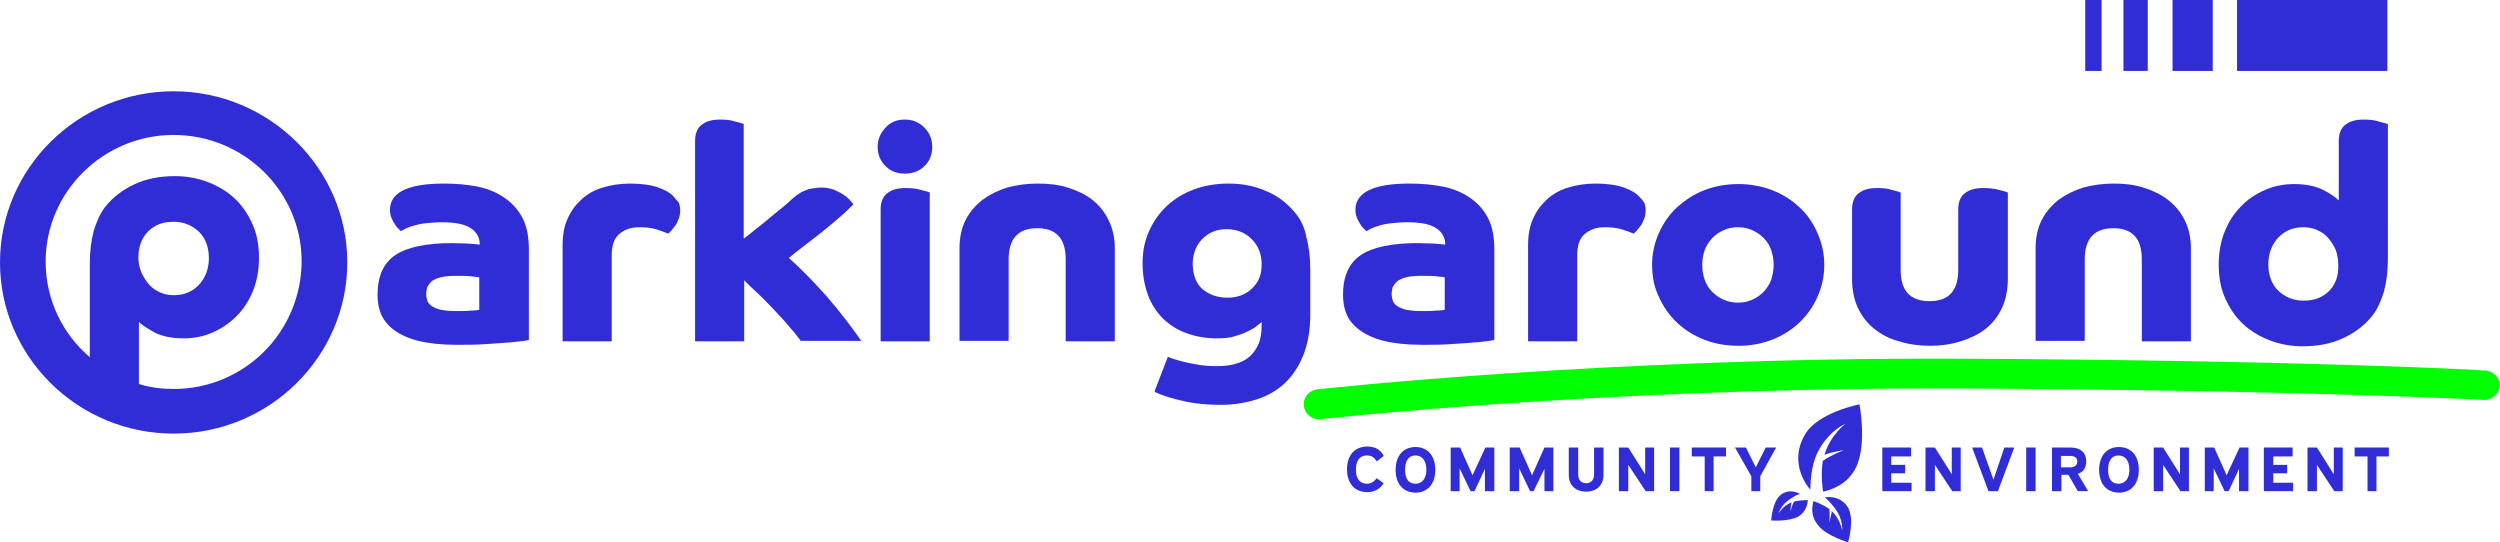 <?xml version="1.0" encoding="utf-8"?>
<!-- Generator: Adobe Illustrator 27.9.2, SVG Export Plug-In . SVG Version: 6.00 Build 0)  -->
<svg version="1.1" id="Layer_1" xmlns="http://www.w3.org/2000/svg" xmlns:xlink="http://www.w3.org/1999/xlink" x="0px" y="0px"
	 viewBox="0 0 503.9 109.3" style="enable-background:new 0 0 503.9 109.3;" xml:space="preserve">
<style type="text/css">
	.st0{fill:#302DD7;}
	.st1{clip-path:url(#SVGID_00000068673655985805904200000014066402412339108761_);fill:#302DD7;}
	.st2{clip-path:url(#SVGID_00000068673655985805904200000014066402412339108761_);fill:#00FF00;}
</style>
<g>
	<rect x="437.9" y="0" class="st0" width="8.1" height="14.3"/>
	<rect x="428" y="0" class="st0" width="4.9" height="14.3"/>
	<rect x="420.3" y="0" class="st0" width="3.3" height="14.3"/>
	<rect x="450.9" y="0" class="st0" width="30.3" height="14.3"/>
	<g>
		<defs>
			<rect id="SVGID_1_" width="503.9" height="109.3"/>
		</defs>
		<clipPath id="SVGID_00000137835213060733971720000002102313925964208516_">
			<use xlink:href="#SVGID_1_"  style="overflow:visible;"/>
		</clipPath>
		<path style="clip-path:url(#SVGID_00000137835213060733971720000002102313925964208516_);fill:#302DD7;" d="M277.5,93
			c-0.5-0.8-1-1.2-2-1.2c-1.4,0-2.2,1-2.2,2.9c0,1.9,0.9,2.8,2.2,2.8c0.9,0,1.4-0.4,2-1.1l1.4,1c-0.8,1.2-1.9,1.8-3.3,1.8
			c-2.4,0-4.1-1.6-4.1-4.6c0-3,1.7-4.6,4.1-4.6c1.7,0,2.8,0.8,3.3,1.9L277.5,93z"/>
		<path style="clip-path:url(#SVGID_00000137835213060733971720000002102313925964208516_);fill:#302DD7;" d="M289.3,94.7
			c0,3-1.7,4.6-4,4.6s-4-1.6-4-4.6c0-3,1.7-4.6,4-4.6S289.3,91.7,289.3,94.7 M283.2,94.7c0,1.9,0.8,2.8,2.1,2.8c1.3,0,2.2-1,2.2-2.8
			c0-1.9-0.9-2.9-2.2-2.9C284,91.8,283.2,92.8,283.2,94.7"/>
		<polygon style="clip-path:url(#SVGID_00000137835213060733971720000002102313925964208516_);fill:#302DD7;" points="294.3,90.2 
			296.8,95.8 299.4,90.2 301.2,90.2 301.2,99 299.3,99 299.3,94.5 297.2,99 296.4,99 294.2,94.4 294.2,99 292.4,99 292.4,90.2 		"/>
		<polygon style="clip-path:url(#SVGID_00000137835213060733971720000002102313925964208516_);fill:#302DD7;" points="306.3,90.2 
			308.8,95.8 311.3,90.2 313.1,90.2 313.1,99 311.3,99 311.3,94.5 309.1,99 308.4,99 306.2,94.4 306.2,99 304.3,99 304.3,90.2 		"/>
		<path style="clip-path:url(#SVGID_00000137835213060733971720000002102313925964208516_);fill:#302DD7;" d="M318.1,90.2v5.5
			c0,1.1,0.7,1.7,1.6,1.7c0.9,0,1.6-0.6,1.6-1.7v-5.5h1.9v5.5c0,2.3-1.6,3.4-3.5,3.4c-1.9,0-3.5-1.1-3.5-3.4v-5.5H318.1z"/>
		<polygon style="clip-path:url(#SVGID_00000137835213060733971720000002102313925964208516_);fill:#302DD7;" points="328.2,90.2 
			331.6,95.6 331.6,90.2 333.4,90.2 333.4,99 331.7,99 328.2,93.7 328.2,99 326.3,99 326.3,90.2 		"/>
		
			<rect x="336.6" y="90.2" style="clip-path:url(#SVGID_00000137835213060733971720000002102313925964208516_);fill:#302DD7;" width="1.9" height="8.8"/>
		<polygon style="clip-path:url(#SVGID_00000137835213060733971720000002102313925964208516_);fill:#302DD7;" points="347.9,90.2 
			347.9,92 345.4,92 345.4,99 343.6,99 343.6,92 341,92 341,90.2 		"/>
		<polygon style="clip-path:url(#SVGID_00000137835213060733971720000002102313925964208516_);fill:#302DD7;" points="351.9,90.2 
			353.9,94.2 355.9,90.2 358,90.2 354.8,96 354.8,99 353,99 353,96 349.7,90.2 		"/>
		<polygon style="clip-path:url(#SVGID_00000137835213060733971720000002102313925964208516_);fill:#302DD7;" points="385.2,90.2 
			385.2,92 381.2,92 381.2,93.7 384,93.7 384,95.4 381.2,95.4 381.2,97.3 385.3,97.3 385.3,99 379.4,99 379.4,90.2 		"/>
		<polygon style="clip-path:url(#SVGID_00000137835213060733971720000002102313925964208516_);fill:#302DD7;" points="390,90.2 
			393.4,95.6 393.4,90.2 395.2,90.2 395.2,99 393.5,99 390,93.7 390,99 388.1,99 388.1,90.2 		"/>
		<polygon style="clip-path:url(#SVGID_00000137835213060733971720000002102313925964208516_);fill:#302DD7;" points="399.5,90.2 
			401.8,96.7 404,90.2 406,90.2 402.7,99 400.8,99 397.5,90.2 		"/>
		
			<rect x="408.4" y="90.2" style="clip-path:url(#SVGID_00000137835213060733971720000002102313925964208516_);fill:#302DD7;" width="1.9" height="8.8"/>
		<path style="clip-path:url(#SVGID_00000137835213060733971720000002102313925964208516_);fill:#302DD7;" d="M417.3,90.2
			c1.9,0,3.2,0.9,3.2,2.8c0,1.3-0.6,2.2-1.7,2.5l2.1,3.5h-2.1l-1.9-3.3h-1.4V99h-1.9v-8.8H417.3z M415.4,94.2h1.9
			c0.8,0,1.4-0.4,1.4-1.2c0-0.8-0.6-1.1-1.4-1.1h-1.9V94.2z"/>
		<path style="clip-path:url(#SVGID_00000137835213060733971720000002102313925964208516_);fill:#302DD7;" d="M431.1,94.7
			c0,3-1.7,4.6-4,4.6s-4-1.6-4-4.6c0-3,1.7-4.6,4-4.6S431.1,91.7,431.1,94.7 M424.9,94.7c0,1.9,0.8,2.8,2.1,2.8c1.3,0,2.2-1,2.2-2.8
			c0-1.9-0.9-2.9-2.2-2.9C425.7,91.8,424.9,92.8,424.9,94.7"/>
		<polygon style="clip-path:url(#SVGID_00000137835213060733971720000002102313925964208516_);fill:#302DD7;" points="436,90.2 
			439.4,95.6 439.4,90.2 441.2,90.2 441.2,99 439.5,99 436,93.7 436,99 434.1,99 434.1,90.2 		"/>
		<polygon style="clip-path:url(#SVGID_00000137835213060733971720000002102313925964208516_);fill:#302DD7;" points="446.3,90.2 
			448.8,95.8 451.4,90.2 453.2,90.2 453.2,99 451.3,99 451.3,94.5 449.2,99 448.4,99 446.2,94.4 446.2,99 444.4,99 444.4,90.2 		"/>
		<polygon style="clip-path:url(#SVGID_00000137835213060733971720000002102313925964208516_);fill:#302DD7;" points="462.1,90.2 
			462.1,92 458.2,92 458.2,93.7 461,93.7 461,95.4 458.2,95.4 458.2,97.3 462.2,97.3 462.2,99 456.3,99 456.3,90.2 		"/>
		<polygon style="clip-path:url(#SVGID_00000137835213060733971720000002102313925964208516_);fill:#302DD7;" points="467,90.2 
			470.4,95.6 470.4,90.2 472.2,90.2 472.2,99 470.5,99 467,93.7 467,99 465.1,99 465.1,90.2 		"/>
		<polygon style="clip-path:url(#SVGID_00000137835213060733971720000002102313925964208516_);fill:#302DD7;" points="481.5,90.2 
			481.5,92 479,92 479,99 477.2,99 477.2,92 474.6,92 474.6,90.2 		"/>
		<path style="clip-path:url(#SVGID_00000137835213060733971720000002102313925964208516_);fill:#302DD7;" d="M374.8,81.5
			c0,0-8.4,1.6-11,6.1c-3.5,6,0.9,10.9,1.1,11.1c0-1.1,0.1-4.7,1.4-7.4c2.2-4.5,5.7-5.9,5.7-5.9s-3,2.2-4.2,6.1c0,0.1,0,0.2-0.1,0.2
			c0.3-0.1,0.7-0.3,1.1-0.4c1.3-0.3,2.9-0.6,2.9-0.6s-2.8,1.1-4.3,2.2c-0.4,2.5-0.1,5.6,0.1,6.2c4.1-1,5.8-3.2,6.7-5.1
			C376.3,89.3,374.8,81.5,374.8,81.5"/>
		<path style="clip-path:url(#SVGID_00000137835213060733971720000002102313925964208516_);fill:#302DD7;" d="M372.5,109.3
			c0,0,1.5-4.9-0.2-7.3c-1.7-2.3-4.4-1.8-4.5-1.7c0.5,0.3,0.9,0.7,2,2.1c1.8,2.3,1.5,4.5,1.5,4.5s-0.3-2.1-2-3.8
			c0,0-0.1-0.1-0.1-0.1c0,0.2,0,0.4-0.1,0.7c-0.2,0.8-0.4,1.7-0.4,1.7s0.2-1.7,0-2.8c-1.2-0.9-2.9-1.5-3.2-1.6
			c-0.6,2.4,0.1,3.8,0.9,4.8C368,108,372.5,109.3,372.5,109.3"/>
		<path style="clip-path:url(#SVGID_00000137835213060733971720000002102313925964208516_);fill:#302DD7;" d="M357,104.9
			c0,0,0.2-4,2.1-5.3c1.8-1.2,3.7-0.1,3.7,0c-0.5,0.1-0.8,0.2-2,1c-1.9,1.2-2.3,2.9-2.3,2.9s0.8-1.5,2.5-2.2c0,0,0.1,0,0.1,0
			c0,0.2-0.1,0.3-0.1,0.5c-0.1,0.6-0.1,1.3-0.1,1.3s0.3-1.3,0.7-2c1.1-0.3,2.5-0.3,2.8-0.3c-0.2,1.9-1.1,2.8-1.9,3.3
			C360.5,105.2,357,104.9,357,104.9"/>
		<path style="clip-path:url(#SVGID_00000137835213060733971720000002102313925964208516_);fill:#302DD7;" d="M101.6,39.8
			c-1.5-1-3.3-1.8-5.4-2.2c-2.1-0.4-4.3-0.6-6.7-0.6c-7.3,0-10.9,1.8-10.9,5.3c0,0.6,0.1,1.1,0.3,1.6c0.2,0.5,0.4,0.9,0.7,1.3
			c0.2,0.4,0.5,0.7,0.7,0.9c0.2,0.2,0.4,0.4,0.5,0.5c0.2-0.1,0.5-0.3,0.9-0.5c0.4-0.2,1-0.4,1.6-0.6c0.7-0.2,1.5-0.4,2.5-0.5
			c1-0.1,2.1-0.2,3.3-0.2c2.7,0,4.6,0.4,5.8,1.2c1.2,0.8,1.8,1.9,1.8,3.3c-0.6-0.1-1.3-0.1-2.2-0.2c-0.9,0-2-0.1-3.3-0.1
			c-5.2,0-9.1,0.8-11.5,2.4c-2.4,1.6-3.6,4.3-3.6,8c0,1.4,0.2,2.7,0.7,3.9c0.5,1.2,1.4,2.3,2.6,3.2c1.2,0.9,2.9,1.7,4.9,2.2
			c2,0.5,4.6,0.8,7.7,0.8c1.8,0,3.6,0,5.3-0.1c1.7-0.1,3.1-0.2,4.4-0.3c1.3-0.1,2.4-0.2,3.2-0.3c0.9-0.1,1.4-0.2,1.7-0.3V50.3
			c0-2.5-0.4-4.7-1.3-6.4C104.4,42.2,103.2,40.9,101.6,39.8 M96.7,62.4c-0.3,0.1-0.9,0.2-1.8,0.2c-0.9,0.1-1.9,0.1-2.9,0.1
			c-1.4,0-2.4-0.1-3.3-0.3c-0.8-0.2-1.4-0.5-1.8-0.8c-0.4-0.3-0.7-0.7-0.8-1.1c-0.1-0.4-0.2-0.8-0.2-1.2c0-0.5,0.1-1,0.2-1.4
			c0.2-0.4,0.5-0.8,0.9-1.2c0.4-0.3,1-0.6,1.8-0.8c0.8-0.2,1.8-0.3,3-0.3c1.4,0,2.5,0,3.2,0.1c0.7,0.1,1.3,0.1,1.6,0.2V62.4z"/>
		<path style="clip-path:url(#SVGID_00000137835213060733971720000002102313925964208516_);fill:#302DD7;" d="M135.7,39.5
			c-0.6-0.6-1.6-1.2-3-1.7c-1.4-0.5-3.3-0.8-5.7-0.8c-2,0-3.9,0.3-5.5,0.8c-1.7,0.5-3.1,1.3-4.3,2.4c-1.2,1.1-2.1,2.3-2.8,3.9
			c-0.7,1.5-1,3.3-1,5.3v19.4h9.9V51.5c0-2.1,0.5-3.5,1.6-4.4c1.1-0.9,2.4-1.3,4-1.3c1.2,0,2.3,0.1,3.3,0.4c1,0.3,1.8,0.6,2.5,0.9
			c0.1-0.1,0.3-0.3,0.6-0.6c0.2-0.3,0.5-0.6,0.8-1c0.3-0.4,0.5-0.9,0.7-1.4c0.2-0.5,0.3-1.1,0.3-1.7c0-0.6-0.1-1.1-0.3-1.6
			C136.3,40.3,136,39.9,135.7,39.5"/>
		<path style="clip-path:url(#SVGID_00000137835213060733971720000002102313925964208516_);fill:#302DD7;" d="M159,52
			c0.7-0.6,1.7-1.4,2.9-2.3c1.2-0.9,2.4-1.9,3.6-2.8c1.2-1,2.5-2,3.6-3c1.2-1,2.1-1.9,2.9-2.7c-0.2-0.3-0.4-0.6-0.8-1
			c-0.4-0.4-0.8-0.7-1.4-1.1c-0.5-0.3-1.1-0.6-1.8-0.9c-0.7-0.2-1.5-0.4-2.3-0.4c-0.8,0-1.5,0.1-2.1,0.2c-0.6,0.1-1.1,0.3-1.6,0.5
			c-0.5,0.2-1,0.6-1.5,0.9c-0.5,0.4-1,0.8-1.6,1.4c-0.5,0.4-1,0.9-1.8,1.5c-0.7,0.6-1.5,1.2-2.3,1.9c-0.8,0.7-1.6,1.3-2.5,2
			c-0.8,0.7-1.6,1.3-2.4,1.9V25c-0.2-0.1-0.8-0.3-1.7-0.5c-0.9-0.3-1.9-0.4-3-0.4c-1.6,0-2.8,0.3-3.7,1c-0.9,0.6-1.4,1.8-1.4,3.3
			v40.4h9.9V56.5c0.8,0.8,1.7,1.7,2.7,2.6s2,2,3,3c1,1.1,2,2.1,3,3.3c1,1.1,1.9,2.2,2.7,3.3h12.2c-2.1-3-4.4-6-7-9
			C164.1,56.9,161.6,54.3,159,52"/>
		<path style="clip-path:url(#SVGID_00000137835213060733971720000002102313925964208516_);fill:#302DD7;" d="M182.4,24.1
			c-1.6,0-2.9,0.5-3.9,1.6c-1,1.1-1.6,2.3-1.6,3.9c0,1.5,0.5,2.8,1.6,3.9c1,1,2.3,1.5,3.9,1.5c1.6,0,2.9-0.5,3.9-1.5
			c1.1-1,1.6-2.3,1.6-3.9c0-1.5-0.5-2.8-1.6-3.9C185.2,24.6,183.9,24.1,182.4,24.1"/>
		<path style="clip-path:url(#SVGID_00000137835213060733971720000002102313925964208516_);fill:#302DD7;" d="M182.6,37.9
			c-1.6,0-2.8,0.3-3.7,1c-0.9,0.6-1.4,1.8-1.4,3.3v26.6h9.9v-30c-0.2-0.1-0.8-0.3-1.7-0.5C184.7,38,183.7,37.9,182.6,37.9"/>
		<path style="clip-path:url(#SVGID_00000137835213060733971720000002102313925964208516_);fill:#302DD7;" d="M220.2,40.3
			c-1.4-1.1-3.1-1.9-5-2.5c-1.9-0.6-3.9-0.8-6.1-0.8c-2.2,0-4.2,0.3-6.1,0.8c-1.9,0.6-3.5,1.4-5,2.5c-1.4,1.1-2.6,2.5-3.4,4.1
			c-0.8,1.6-1.2,3.5-1.2,5.6v18.7h9.9V52.3c0-4.2,1.9-6.3,5.8-6.3c1.8,0,3.3,0.5,4.2,1.5c1,1,1.5,2.6,1.5,4.8v16.5h9.9V50.1
			c0-2.1-0.4-4-1.2-5.6C222.7,42.8,221.6,41.4,220.2,40.3"/>
		<path style="clip-path:url(#SVGID_00000137835213060733971720000002102313925964208516_);fill:#302DD7;" d="M261.3,43.2
			c-1.6-2-3.5-3.6-5.9-4.6c-2.4-1.1-5-1.6-7.8-1.6c-2.5,0-4.9,0.4-7,1.2c-2.1,0.8-3.9,1.9-5.4,3.3c-1.5,1.4-2.7,3.1-3.6,5.1
			c-0.9,2-1.3,4.1-1.3,6.5s0.4,4.5,1.1,6.4s1.8,3.5,3.1,4.8c1.4,1.3,3,2.3,4.8,2.9c1.9,0.7,3.9,1,6.1,1c1.3,0,2.4-0.1,3.4-0.4
			c1-0.3,1.9-0.6,2.7-1c0.8-0.4,1.4-0.7,1.8-1.1c0.5-0.4,0.8-0.6,1-0.8v0.7c0,1.5-0.2,2.8-0.7,3.9c-0.5,1-1.1,1.9-1.9,2.5
			c-0.8,0.7-1.8,1.1-2.9,1.4c-1.1,0.3-2.3,0.4-3.7,0.4c-1.3,0-2.5-0.1-3.7-0.3c-1.1-0.2-2.1-0.4-2.9-0.6c-0.8-0.2-1.5-0.4-2.1-0.6
			c-0.5-0.2-0.9-0.3-1-0.4l-2.7,7c0.2,0.2,0.7,0.4,1.5,0.7c0.8,0.3,1.7,0.6,2.9,0.9c1.2,0.3,2.5,0.6,4,0.8c1.5,0.2,3.2,0.3,5,0.3
			c2.6,0,5-0.4,7.2-1.1c2.2-0.7,4.1-1.8,5.7-3.3c1.6-1.5,2.8-3.4,3.7-5.6c0.9-2.3,1.4-5,1.4-8.2v-9c0-2.7-0.3-4.9-0.8-6.6
			C263,46,262.3,44.5,261.3,43.2 M252.4,58.1c-1.3,1.3-3,1.9-5,1.9c-2,0-3.7-0.6-5-1.7c-1.3-1.1-2-2.9-2-5.2c0-1,0.2-1.9,0.5-2.7
			c0.3-0.8,0.8-1.6,1.4-2.2c0.6-0.6,1.4-1.2,2.2-1.5c0.9-0.4,1.8-0.5,2.8-0.5c2,0,3.7,0.7,5,2c1.3,1.3,2,3,2,5.1
			S253.7,56.8,252.4,58.1"/>
		<path style="clip-path:url(#SVGID_00000137835213060733971720000002102313925964208516_);fill:#302DD7;" d="M296.2,39.8
			c-1.5-1-3.3-1.8-5.4-2.2c-2.1-0.4-4.3-0.6-6.7-0.6c-7.3,0-10.9,1.8-10.9,5.3c0,0.6,0.1,1.1,0.3,1.6c0.2,0.5,0.4,0.9,0.7,1.3
			c0.2,0.4,0.5,0.7,0.7,0.9c0.2,0.2,0.4,0.4,0.5,0.5c0.2-0.1,0.5-0.3,0.9-0.5c0.4-0.2,1-0.4,1.6-0.6s1.5-0.4,2.5-0.5
			c1-0.1,2.1-0.2,3.3-0.2c2.7,0,4.6,0.4,5.8,1.2c1.2,0.8,1.8,1.9,1.8,3.3c-0.6-0.1-1.3-0.1-2.2-0.2c-0.9,0-2-0.1-3.3-0.1
			c-5.2,0-9.1,0.8-11.5,2.4c-2.4,1.6-3.6,4.3-3.6,8c0,1.4,0.2,2.7,0.7,3.9c0.5,1.2,1.4,2.3,2.6,3.2c1.2,0.9,2.9,1.7,4.9,2.2
			c2,0.5,4.6,0.8,7.7,0.8c1.8,0,3.6,0,5.3-0.1c1.7-0.1,3.1-0.2,4.4-0.3c1.3-0.1,2.4-0.2,3.2-0.3c0.9-0.1,1.4-0.2,1.7-0.3V50.3
			c0-2.5-0.4-4.7-1.3-6.4C299,42.2,297.8,40.9,296.2,39.8 M291.3,62.4c-0.3,0.1-0.9,0.2-1.8,0.2c-0.9,0.1-1.9,0.1-2.9,0.1
			c-1.4,0-2.4-0.1-3.3-0.3c-0.8-0.2-1.4-0.5-1.8-0.8c-0.4-0.3-0.7-0.7-0.8-1.1c-0.1-0.4-0.2-0.8-0.2-1.2c0-0.5,0.1-1,0.2-1.4
			c0.2-0.4,0.5-0.8,0.9-1.2c0.4-0.3,1-0.6,1.8-0.8c0.8-0.2,1.8-0.3,3-0.3c1.4,0,2.5,0,3.2,0.1c0.7,0.1,1.3,0.1,1.6,0.2V62.4z"/>
		<path style="clip-path:url(#SVGID_00000137835213060733971720000002102313925964208516_);fill:#302DD7;" d="M330.3,39.5
			c-0.6-0.6-1.6-1.2-3-1.7c-1.4-0.5-3.3-0.8-5.7-0.8c-2,0-3.9,0.3-5.5,0.8c-1.7,0.5-3.1,1.3-4.3,2.4c-1.2,1.1-2.1,2.3-2.8,3.9
			c-0.7,1.5-1,3.3-1,5.3v19.4h9.9V51.5c0-2.1,0.5-3.5,1.6-4.4c1.1-0.9,2.4-1.3,4-1.3c1.2,0,2.3,0.1,3.3,0.4c1,0.3,1.8,0.6,2.5,0.9
			c0.1-0.1,0.3-0.3,0.6-0.6c0.2-0.3,0.5-0.6,0.8-1c0.3-0.4,0.5-0.9,0.7-1.4c0.2-0.5,0.3-1.1,0.3-1.7c0-0.6-0.1-1.1-0.3-1.6
			C331,40.3,330.7,39.9,330.3,39.5"/>
		<path style="clip-path:url(#SVGID_00000137835213060733971720000002102313925964208516_);fill:#302DD7;" d="M362.6,41.7
			c-1.6-1.5-3.4-2.6-5.5-3.4c-2.1-0.8-4.4-1.2-6.7-1.2c-2.4,0-4.7,0.4-6.8,1.2c-2.1,0.8-3.9,2-5.5,3.4c-1.6,1.5-2.8,3.2-3.7,5.2
			c-0.9,2-1.4,4.1-1.4,6.5c0,2.3,0.4,4.5,1.4,6.5c0.9,2,2.1,3.7,3.7,5.2c1.6,1.5,3.4,2.6,5.5,3.4c2.1,0.8,4.3,1.2,6.8,1.2
			c2.4,0,4.6-0.4,6.7-1.2c2.1-0.8,4-2,5.5-3.4c1.6-1.5,2.8-3.2,3.7-5.2c0.9-2,1.4-4.1,1.4-6.5c0-2.3-0.5-4.5-1.4-6.5
			C365.4,44.9,364.2,43.1,362.6,41.7 M357,56.4c-0.3,0.9-0.9,1.7-1.5,2.4c-0.7,0.7-1.4,1.2-2.3,1.6c-0.9,0.4-1.8,0.6-2.9,0.6
			c-1.1,0-2-0.2-2.9-0.6c-0.9-0.4-1.6-0.9-2.3-1.6c-0.7-0.7-1.2-1.5-1.5-2.4c-0.3-0.9-0.5-1.9-0.5-3c0-1.1,0.2-2.1,0.5-3
			c0.3-0.9,0.9-1.7,1.5-2.4c0.7-0.7,1.4-1.2,2.3-1.6c0.9-0.4,1.8-0.6,2.9-0.6c1,0,2,0.2,2.9,0.6c0.9,0.4,1.6,0.9,2.3,1.6
			c0.7,0.7,1.2,1.5,1.5,2.4c0.3,0.9,0.5,1.9,0.5,3C357.5,54.4,357.3,55.4,357,56.4"/>
		<path style="clip-path:url(#SVGID_00000137835213060733971720000002102313925964208516_);fill:#302DD7;" d="M399.8,37.9
			c-1.6,0-2.8,0.3-3.7,1c-0.9,0.6-1.4,1.8-1.4,3.3v12.2c0,4.2-1.9,6.3-5.8,6.3c-3.9,0-5.8-2.1-5.8-6.3V38.8
			c-0.2-0.1-0.8-0.3-1.7-0.5c-0.9-0.3-1.9-0.4-3-0.4c-1.6,0-2.8,0.3-3.7,1c-0.9,0.6-1.4,1.8-1.4,3.3v14c0,2.3,0.4,4.2,1.2,5.9
			c0.8,1.7,1.9,3.1,3.3,4.2c1.4,1.1,3,2,5,2.5c1.9,0.6,4,0.9,6.2,0.9s4.3-0.3,6.2-0.9c1.9-0.6,3.6-1.4,5-2.5
			c1.4-1.1,2.5-2.5,3.3-4.2c0.8-1.7,1.2-3.7,1.2-5.9V38.8c-0.2-0.1-0.8-0.3-1.7-0.5C401.9,38,400.9,37.9,399.8,37.9"/>
		<path style="clip-path:url(#SVGID_00000137835213060733971720000002102313925964208516_);fill:#302DD7;" d="M437,40.3
			c-1.4-1.1-3.1-1.9-5-2.5c-1.9-0.6-3.9-0.8-6-0.8c-2.2,0-4.2,0.3-6.1,0.8c-1.9,0.6-3.5,1.4-5,2.5c-1.4,1.1-2.6,2.5-3.4,4.1
			c-0.8,1.6-1.2,3.5-1.2,5.6v18.7h9.9V52.3c0-4.2,1.9-6.3,5.8-6.3c1.8,0,3.3,0.5,4.2,1.5c1,1,1.5,2.6,1.5,4.8v16.5h9.9V50.1
			c0-2.1-0.4-4-1.2-5.6C439.6,42.8,438.4,41.4,437,40.3"/>
		<path style="clip-path:url(#SVGID_00000137835213060733971720000002102313925964208516_);fill:#302DD7;" d="M479.5,24.5
			c-0.9-0.3-1.9-0.4-3-0.4c-1.6,0-2.8,0.3-3.7,1c-0.9,0.6-1.4,1.8-1.4,3.3v12c-0.7-0.7-1.9-1.5-3.3-2.2c-1.5-0.7-3.4-1.1-5.7-1.1
			c-2.1,0-4.1,0.4-5.9,1.2c-1.8,0.8-3.5,1.9-4.8,3.3c-1.4,1.4-2.5,3.1-3.3,5.1c-0.8,2-1.2,4.2-1.2,6.7c0,2.4,0.4,4.7,1.3,6.7
			c0.9,2,2,3.7,3.6,5.2c1.5,1.4,3.3,2.5,5.4,3.3c2.1,0.8,4.3,1.2,6.7,1.2c2.9,0,5.6-0.5,8-1.6c2.4-1.1,4.4-2.6,6-4.6
			c1-1.3,1.7-2.9,2.3-4.8c0.5-1.9,0.8-4.1,0.8-6.7V25C480.9,24.9,480.3,24.7,479.5,24.5 M469.4,58.7c-1.3,1.3-3,1.9-5.1,1.9
			c-2,0-3.7-0.7-5.1-2c-1.3-1.3-2-3.1-2-5.3c0-2.2,0.7-4,2-5.4c1.3-1.4,3-2.1,5.1-2.1c1,0,2,0.2,2.8,0.6c0.9,0.4,1.6,0.9,2.2,1.6
			c0.6,0.7,1.1,1.5,1.5,2.4c0.3,0.9,0.5,1.9,0.5,2.9C471.4,55.7,470.7,57.4,469.4,58.7"/>
		<path style="clip-path:url(#SVGID_00000137835213060733971720000002102313925964208516_);fill:#302DD7;" d="M35,18.4
			C15.7,18.4,0,33.9,0,52.9S15.7,87.4,35,87.4s35-15.5,35-34.5S54.2,18.4,35,18.4 M35,78.4c-2.4,0-4.8-0.3-7-1V64.9
			c0.7,0.7,1.9,1.4,3.3,2.2c1.5,0.7,3.4,1.1,5.7,1.1c2.1,0,4.1-0.4,5.9-1.2s3.4-1.9,4.8-3.3c1.4-1.4,2.5-3.1,3.3-5.1
			c0.8-2,1.2-4.2,1.2-6.7c0-2.4-0.4-4.7-1.3-6.7c-0.9-2-2-3.7-3.6-5.2c-1.5-1.4-3.3-2.5-5.4-3.3c-2.1-0.8-4.3-1.2-6.7-1.2
			c-2.9,0-5.6,0.5-8,1.6c-2.4,1.1-4.4,2.6-6,4.6c-1,1.3-1.7,2.9-2.3,4.8c-0.5,1.9-0.8,4.1-0.8,6.7v18.8c-5.5-4.7-8.9-11.6-8.9-19.3
			c0-14,11.6-25.5,25.8-25.5s25.8,11.4,25.8,25.5C60.7,67,49.2,78.4,35,78.4 M27.9,51.9c0-2.3,0.7-4,2-5.3c1.3-1.3,3-1.9,5.1-1.9
			c2,0,3.7,0.7,5.1,2c1.3,1.3,2,3.1,2,5.3c0,2.2-0.7,4-2,5.4c-1.3,1.4-3,2.1-5.1,2.1c-1,0-2-0.2-2.8-0.6c-0.9-0.4-1.6-0.9-2.2-1.6
			c-0.6-0.7-1.1-1.5-1.5-2.4S27.9,52.9,27.9,51.9"/>
		<path style="clip-path:url(#SVGID_00000137835213060733971720000002102313925964208516_);fill:#00FF00;" d="M265.8,84.5
			c-1.5,0-2.8-1.1-3-2.7c-0.2-1.6,1-3.1,2.6-3.3c0.6-0.1,59.1-6.5,129-6.2c69.6,0.3,106.3,2.3,106.6,2.4c1.6,0.1,2.9,1.5,2.8,3.1
			c-0.1,1.6-1.5,2.9-3.1,2.8c-0.4,0-37-2-106.3-2.3c-1.6,0-3.2,0-4.8,0c-67.3,0-122.9,6.1-123.4,6.2C266,84.5,265.9,84.5,265.8,84.5
			"/>
	</g>
</g>
</svg>
